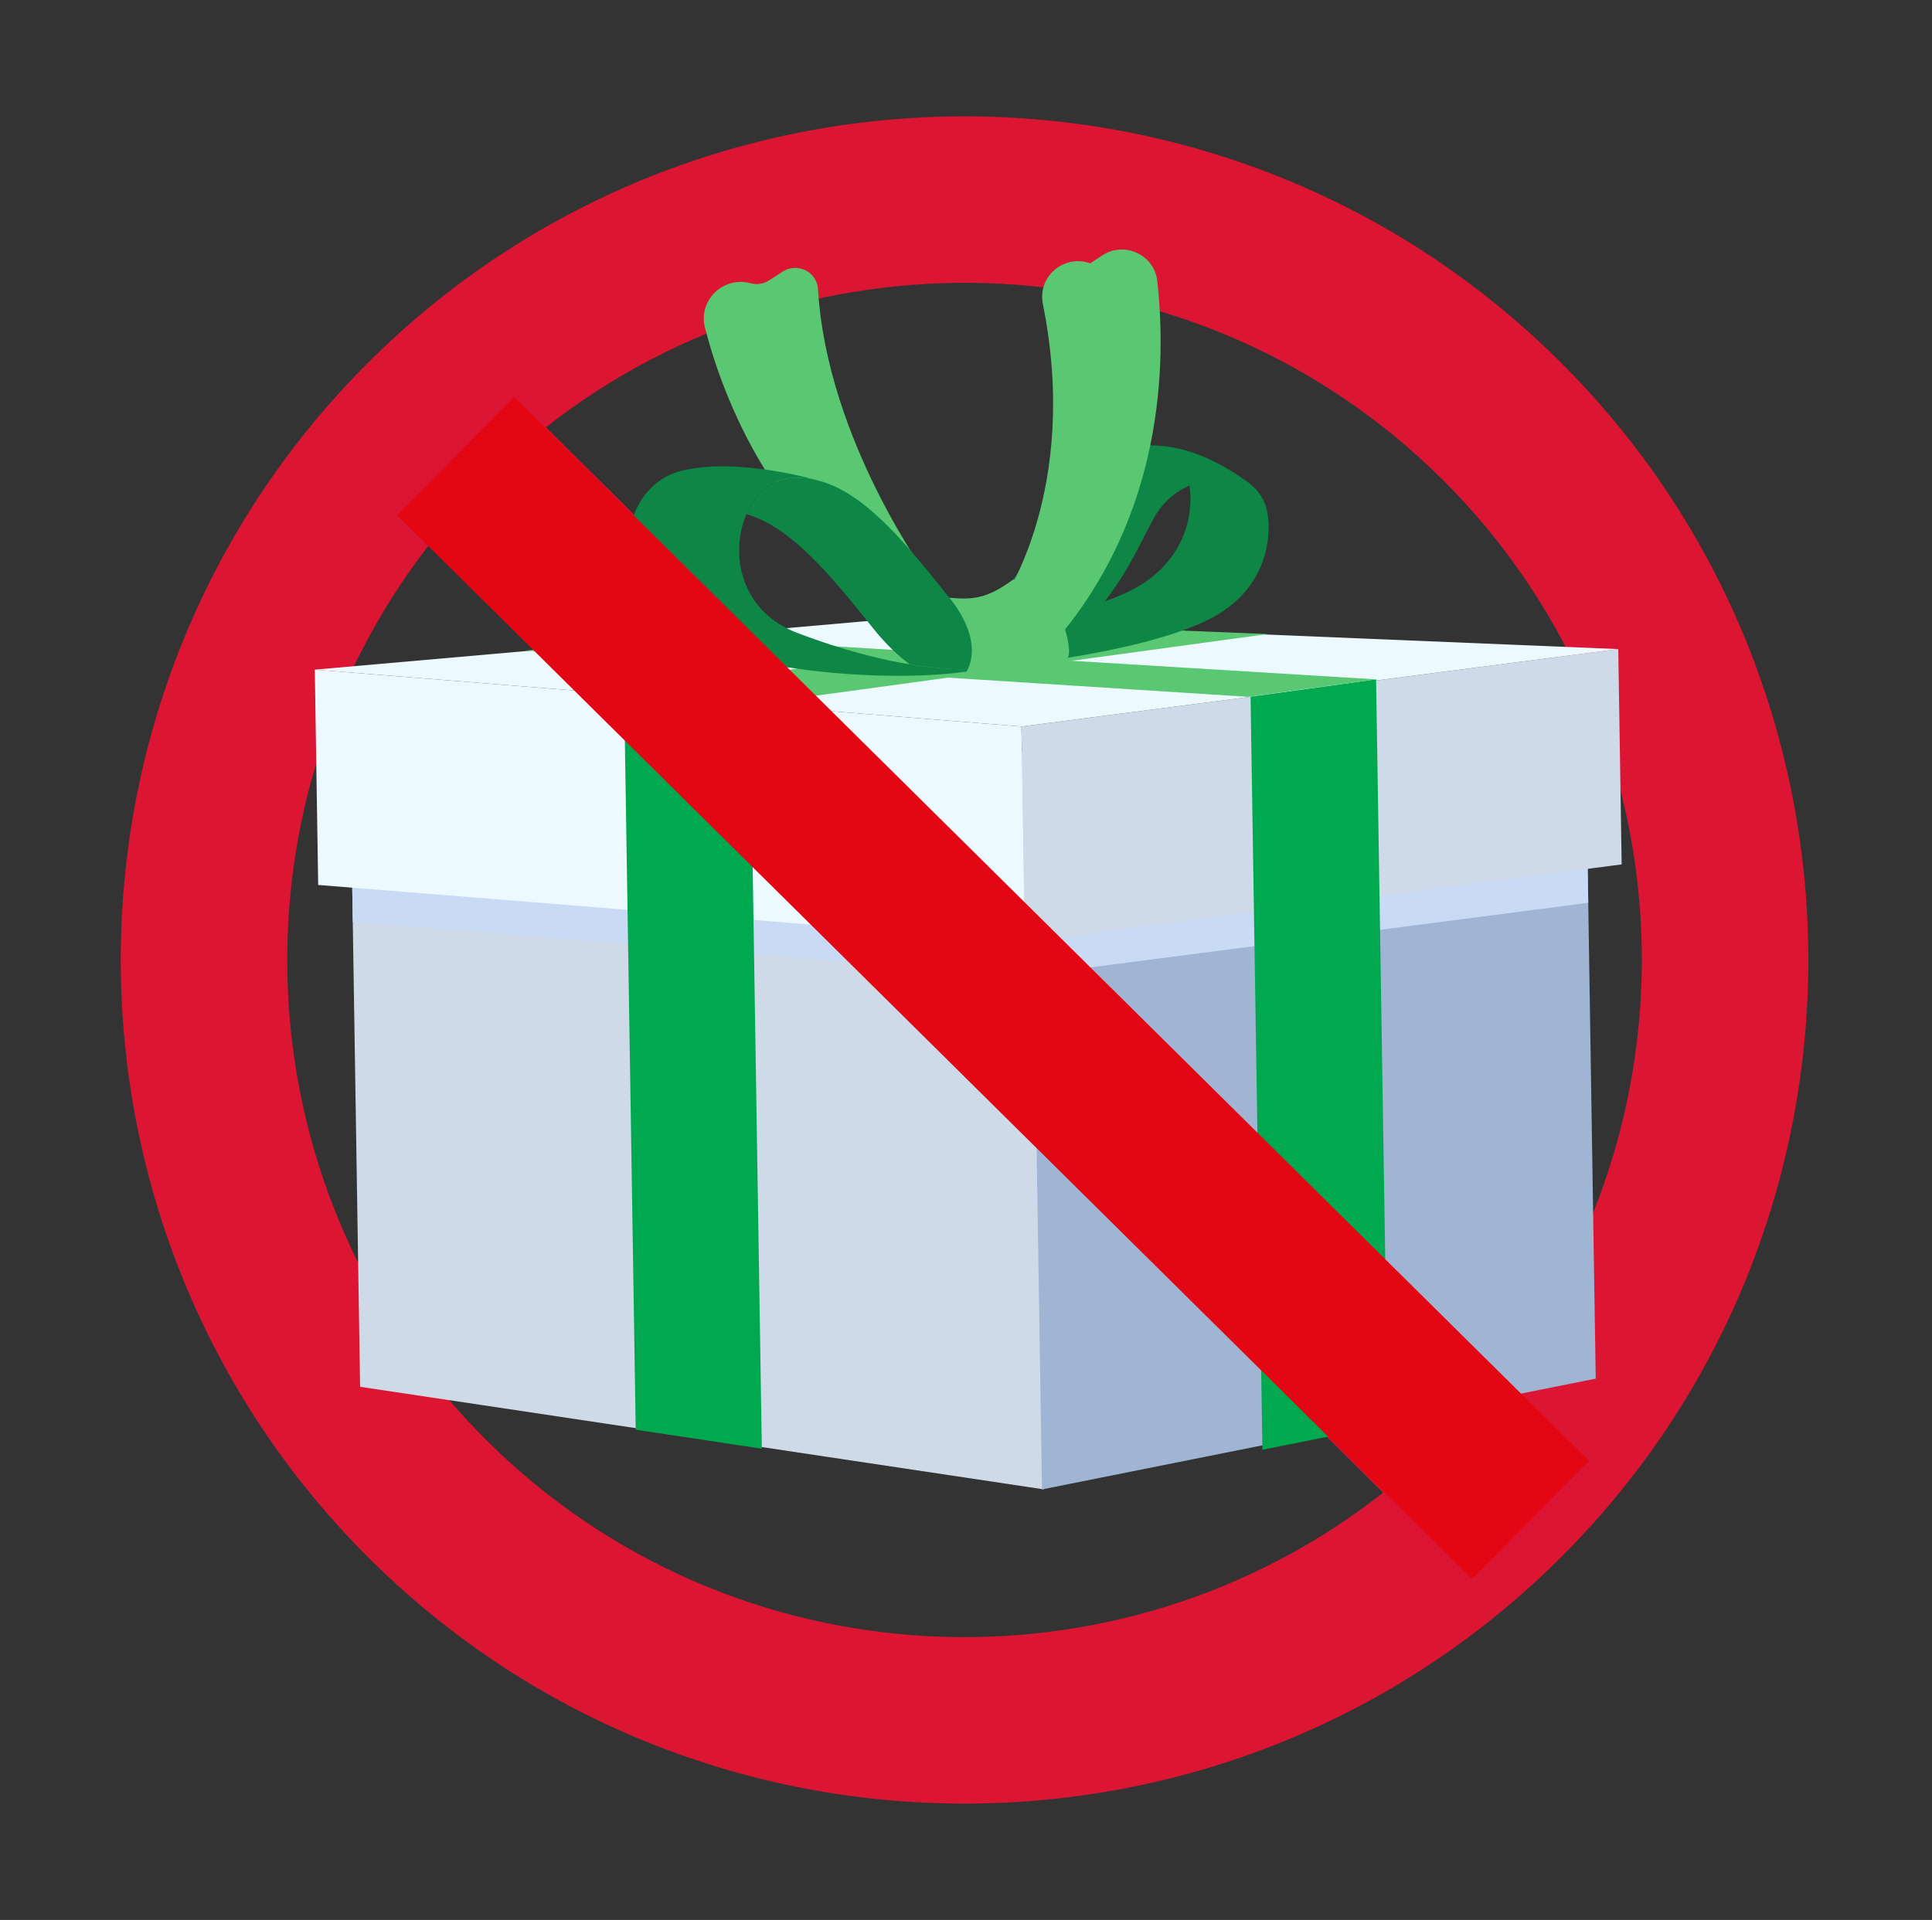 <svg width="166" height="165" viewBox="0 0 166 165" fill="none" xmlns="http://www.w3.org/2000/svg">
<rect x="0" y="0" width="166" height="165" fill="#333333" stroke="none"/>
<path d="M133.972 31.02C105.585 2.844 59.569 3.017 31.394 31.402C3.22 59.789 3.391 105.805 31.778 133.981C60.165 162.156 106.181 161.984 134.355 133.598C162.529 105.211 162.358 59.195 133.972 31.02ZM41.852 123.829C20.783 102.918 19.091 69.769 36.829 46.874L118.842 128.277C96.08 146.186 62.921 144.742 41.851 123.829H41.852ZM128.919 118.127L46.906 36.723C69.668 18.814 102.826 20.257 123.896 41.171C144.966 62.084 146.658 95.232 128.92 118.127H128.919Z" fill="#DC1533"/>
<path d="M79.863 49.778C79.863 49.778 71.063 37.889 70.284 24.856C70.192 23.338 68.48 22.515 67.215 23.361C66.773 23.657 66.367 23.917 66.045 24.118C65.579 24.409 65.014 24.488 64.486 24.344C62.146 23.702 59.967 25.82 60.574 28.169C62.186 34.42 66.375 45.009 77.004 52.298C78.593 53.387 80.697 51.736 79.95 49.96C79.901 49.844 79.862 49.779 79.862 49.779L79.863 49.778Z" fill="#5AC872"/>
<path d="M89.691 127.996L30.94 119.18L30.004 59.773L88.693 64.694L89.691 127.996Z" fill="#CFDAE9"/>
<path d="M89.528 127.999L137.108 118.481L136.157 58.102L88.53 64.697L89.528 127.999Z" fill="#9FB5D3"/>
<g style="mix-blend-mode:multiply">
<path d="M136.172 59.084L87.809 65.358L30.02 60.706L30.311 79.21L88.102 83.862L136.464 77.587L136.172 59.084Z" fill="#C8DAF4"/>
</g>
<path d="M88.055 80.94L27.339 76.052L27.048 57.549L87.764 62.437L88.055 80.94Z" fill="#ECF9FF"/>
<path d="M88.055 80.939L139.335 74.287L139.043 55.783L87.764 62.436L88.055 80.939Z" fill="#CFDAE9"/>
<path d="M27.048 57.548L76.498 53.197L139.043 55.783L87.764 62.436L27.048 57.548Z" fill="#ECF9FF"/>
<path d="M119.245 122.436L108.468 124.591L107.449 59.881L118.236 58.383L119.245 122.436Z" fill="#00A950"/>
<path d="M54.622 122.869L65.458 124.501L64.45 60.558L53.627 59.688L54.622 122.869Z" fill="#00A950"/>
<path d="M92.604 53.836L108.917 54.489L64.45 60.559L53.627 59.688L92.604 53.836Z" fill="#5AC872"/>
<path d="M58.785 54.756L45.089 55.91L107.243 59.885L118.236 58.384L58.785 54.756Z" fill="#5AC872"/>
<path d="M108.668 43.242C107.831 41.213 105.814 40.821 105.814 40.821C105.814 40.821 104.123 40.712 102.015 40.926C102.636 42.745 102.688 48.256 96.675 50.978C93.924 52.223 90.257 53.103 87.026 53.696C86.287 54.728 85.83 55.395 85.83 55.395L86.319 57.224C86.319 57.224 97.187 56.273 103.389 53.465C109.589 50.658 109.342 44.87 108.669 43.242H108.668Z" fill="#0D8646"/>
<path d="M82.027 55.913C82.027 55.913 87.295 50.442 91.36 43.153C96.661 34.504 104.819 39.574 107.609 41.734C106.073 40.567 101.225 40.764 99.172 44.471C97.118 48.177 94.948 54.272 87.103 57.548C82.695 57.647 82.025 55.913 82.025 55.913H82.027Z" fill="#0D8646"/>
<path d="M86.152 51.61C86.152 51.61 92.831 42.174 89.604 26.119C89.132 23.766 91.413 21.821 93.669 22.632L94.705 21.952C96.61 20.702 99.183 21.888 99.435 24.153C100.204 31.049 100.073 44.182 90.65 55.131C88.005 54.042 86.15 51.61 86.15 51.61H86.152Z" fill="#5AC872"/>
<path d="M74.951 53.913C76.083 55.335 77.171 56.359 78.168 57.094C82.569 57.823 86.724 57.7 89.763 56.068C89.763 56.068 85.907 56.83 81.33 51.077C76.755 45.325 72.728 40.622 67.823 41.098C66.166 41.257 64.856 42.504 64.132 44.188C67.884 45.268 71.237 49.243 74.951 53.911V53.913Z" fill="#0D8646"/>
<path d="M68.465 54.377C61.037 51.543 62.918 41.572 67.823 41.098C68.741 41.01 69.627 41.103 70.492 41.349C70.492 41.349 63.306 39.184 58.414 40.497C53.522 41.81 51.932 49.423 57.485 53.836C62.705 57.986 78.256 58.85 84.387 57.467C79.555 57.8 73.717 56.382 68.463 54.377H68.465Z" fill="#0D8646"/>
<path d="M81.571 51.374C81.571 51.374 84.613 54.784 83.061 57.709C87.286 58.609 91.157 57.026 91.723 56.529C92.289 56.033 91.065 49.998 87.062 49.801C84.79 51.463 83.619 51.543 81.571 51.374Z" fill="#5AC872"/>
<path d="M44.168 34.116L34.115 44.272L126.477 135.703L136.53 125.548L44.168 34.116Z" fill="#E30613"/>
</svg>
